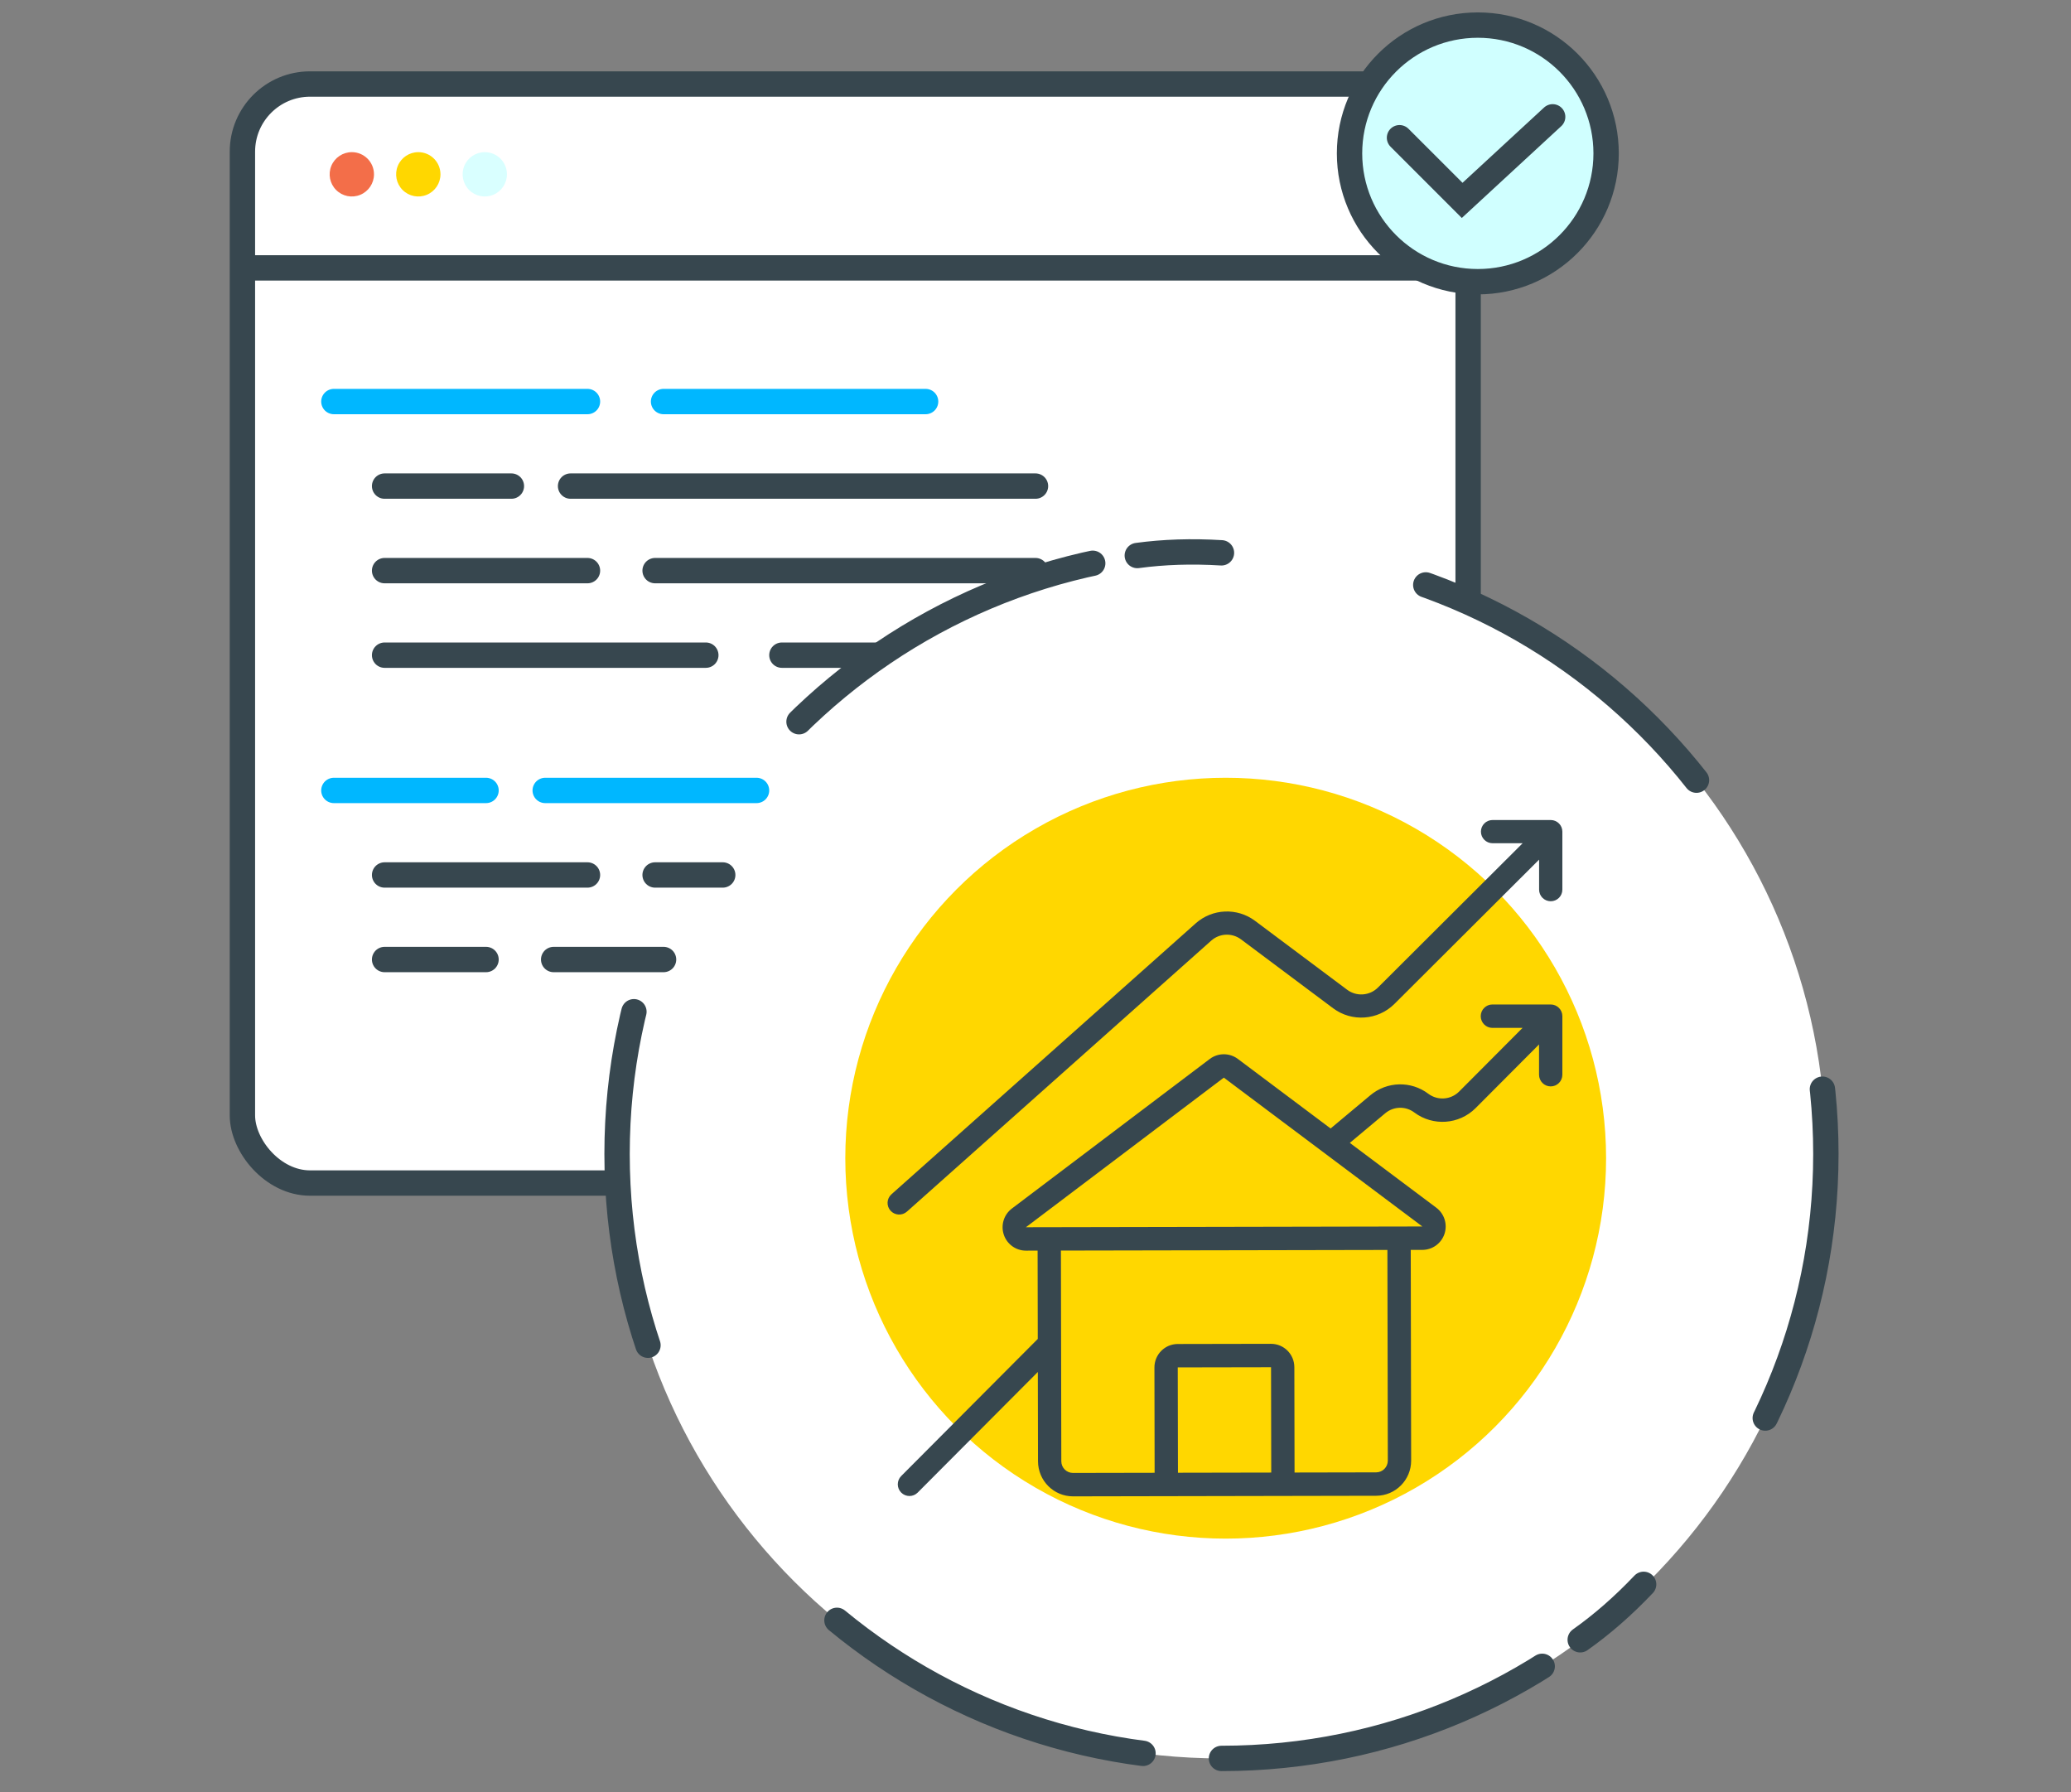 <?xml version="1.0" encoding="UTF-8"?> <svg xmlns="http://www.w3.org/2000/svg" xmlns:xlink="http://www.w3.org/1999/xlink" width="245px" height="212px" viewBox="0 0 245 212" version="1.1"><rect x="0" y="0" width="245" height="212" fill="#808080" stroke="none"/><title>Group 40</title><g id="Page-1" stroke="none" stroke-width="1" fill="none" fill-rule="evenodd"><g id="Real-estate-solutions" transform="translate(-293, -1287)"><g id="Group-40" transform="translate(292.997, 1286.998)"><rect id="Rectangle" x="-2.42574631e-13" y="-2.14173071e-13" width="245.004" height="212.005"></rect><g id="Group-39" transform="translate(26.291, 0.475)"><g id="Group-29" transform="translate(0.89, 7.965)"><rect id="Rectangle" stroke="#37474F" stroke-width="3" fill="#FFFFFF" x="1.5" y="1.5" width="145.002" height="130.003" rx="8"></rect><path d="M14.444,9.56 C13.383,9.56 12.426,10.198 12.02,11.178 C11.614,12.158 11.838,13.286 12.588,14.036 C13.338,14.786 14.466,15.011 15.446,14.604 C16.426,14.198 17.065,13.242 17.065,12.181 C17.065,10.733 15.891,9.56 14.444,9.56 Z" id="Path" fill="#F36E49" fill-rule="nonzero"></path><path d="M22.308,9.56 C21.247,9.56 20.29,10.198 19.884,11.178 C19.478,12.158 19.702,13.286 20.452,14.036 C21.202,14.786 22.331,15.011 23.31,14.604 C24.29,14.198 24.929,13.242 24.929,12.181 C24.929,10.733 23.755,9.56 22.308,9.56 Z" id="Path" fill="#FFD700" fill-rule="nonzero"></path><path d="M30.172,9.56 C29.111,9.56 28.155,10.199 27.749,11.179 C27.343,12.159 27.568,13.287 28.318,14.037 C29.068,14.786 30.196,15.011 31.176,14.604 C32.156,14.198 32.794,13.242 32.794,12.181 C32.793,10.733 31.619,9.56 30.172,9.56 L30.172,9.56 Z" id="Path" fill="#D9FFFF" fill-rule="nonzero"></path><line x1="2.32" y1="23.251" x2="146.322" y2="23.251" id="Line-2" stroke="#37474F" stroke-width="3" stroke-linecap="square"></line></g><path d="M118.212,207.529 C157.701,207.529 189.713,175.517 189.713,136.028 C189.713,96.538 157.701,64.526 118.212,64.526 C78.723,64.526 46.711,96.538 46.711,136.028 C46.711,175.517 78.723,207.529 118.212,207.529 Z" id="Oval" stroke="#37474F" stroke-width="3" fill="#FFFFFF" stroke-linecap="round" stroke-dasharray="40"></path><ellipse id="Oval" fill="#FFD700" cx="118.712" cy="136.528" rx="45.001" ry="45.001"></ellipse><g id="Group-32" transform="translate(131.862, 0.995)" stroke="#37474F" stroke-width="3"><ellipse id="Oval" fill="#D0FFFF" cx="16.677" cy="16.677" rx="15.177" ry="15.177"></ellipse><polyline id="Path-21" stroke-linecap="round" points="7.412 14.824 14.824 22.236 25.53 12.353"></polyline></g><g id="real-estate" transform="translate(78.711, 96.527)" fill="#37474F" fill-rule="nonzero"><path d="M78.45,21.819 L71.553,21.819 C70.791,21.819 70.173,22.439 70.173,23.203 C70.173,23.968 70.791,24.588 71.553,24.588 L75.12,24.588 L67.611,32.124 C66.63,33.101 65.085,33.211 63.977,32.384 C61.925,30.83 59.077,30.904 57.107,32.561 L52.413,36.486 L41.433,28.254 C40.449,27.522 39.103,27.525 38.122,28.26 L14.707,45.957 C13.759,46.674 13.374,47.918 13.75,49.047 C14.126,50.176 15.18,50.938 16.366,50.938 L16.372,50.938 L17.751,50.936 L17.771,61.381 L1.608,77.604 C1.075,78.146 1.077,79.018 1.614,79.556 C2.15,80.095 3.019,80.097 3.558,79.562 L17.778,65.29 L17.798,75.856 C17.803,78.147 19.654,80.002 21.937,80.002 L21.945,80.002 L57.81,79.933 C60.094,79.925 61.942,78.064 61.94,75.771 L61.893,50.85 L63.272,50.848 C64.459,50.845 65.512,50.081 65.886,48.949 C66.259,47.818 65.869,46.574 64.918,45.86 L54.686,38.19 L58.873,34.688 C59.862,33.856 61.292,33.819 62.322,34.599 C64.531,36.247 67.608,36.027 69.562,34.082 L77.07,26.546 L77.07,30.126 C77.07,30.89 77.688,31.51 78.45,31.51 C79.212,31.51 79.829,30.89 79.829,30.126 L79.829,23.203 C79.829,22.439 79.212,21.819 78.45,21.819 L78.45,21.819 Z M34.33,64.748 L45.365,64.727 L45.389,77.188 L34.353,77.209 L34.33,64.748 Z M59.18,75.777 C59.18,76.541 58.564,77.162 57.803,77.164 L48.147,77.183 L48.123,64.722 C48.12,63.195 46.886,61.959 45.364,61.959 L45.359,61.959 L34.323,61.98 C32.801,61.985 31.569,63.225 31.57,64.754 L31.593,77.214 L21.938,77.233 L21.935,77.233 C21.174,77.233 20.557,76.615 20.555,75.851 L20.508,50.93 L59.131,50.856 L59.18,75.777 Z M16.366,48.169 L39.782,30.472 L63.265,48.079 L16.366,48.169 Z" id="Shape"></path><path d="M78.453,0 L71.571,0 C70.811,0 70.195,0.615 70.195,1.373 C70.195,2.131 70.811,2.745 71.571,2.745 L75.13,2.745 L58.003,19.825 C57.025,20.793 55.483,20.902 54.377,20.082 L43.459,11.916 C41.351,10.347 38.428,10.472 36.462,12.214 L0.46,44.271 C-0.107,44.776 -0.157,45.644 0.35,46.209 C0.856,46.775 1.726,46.824 2.293,46.319 L38.296,14.262 C39.283,13.388 40.749,13.325 41.807,14.112 L52.725,22.278 C54.928,23.912 57.999,23.694 59.949,21.766 L77.077,4.686 L77.077,8.235 C77.077,8.994 77.693,9.608 78.453,9.608 C79.213,9.608 79.829,8.994 79.829,8.235 L79.829,1.373 C79.829,0.615 79.213,0 78.453,0 L78.453,0 Z" id="Path"></path></g><path d="M108.254,65.239 C111.383,64.813 114.702,64.707 118.212,64.92" id="Path-11" stroke="#37474F" stroke-width="3" stroke-linecap="round"></path><path d="M159.46,190.468 C162.589,190.041 165.908,189.935 169.418,190.148" id="Path-11" stroke="#37474F" stroke-width="3" stroke-linecap="round" transform="translate(164.439, 190.255) scale(-1, 1) rotate(-137) translate(-164.439, -190.255) "></path><line x1="13.21" y1="47.026" x2="43.211" y2="47.026" id="Line-6" stroke="#00B7FF" stroke-width="3" stroke-linecap="round"></line><line x1="52.211" y1="47.026" x2="83.211" y2="47.026" id="Line-6" stroke="#00B7FF" stroke-width="3" stroke-linecap="round"></line><line x1="13.21" y1="93.027" x2="31.21" y2="93.027" id="Line-6" stroke="#00B7FF" stroke-width="3" stroke-linecap="round"></line><line x1="38.21" y1="93.027" x2="63.211" y2="93.027" id="Line-6" stroke="#00B7FF" stroke-width="3" stroke-linecap="round"></line><line x1="19.21" y1="57.026" x2="34.21" y2="57.026" id="Line-6" stroke="#37474F" stroke-width="3" stroke-linecap="round"></line><line x1="41.211" y1="57.026" x2="96.211" y2="57.026" id="Line-6" stroke="#37474F" stroke-width="3" stroke-linecap="round"></line><line x1="19.21" y1="67.026" x2="43.211" y2="67.026" id="Line-6" stroke="#37474F" stroke-width="3" stroke-linecap="round"></line><line x1="51.211" y1="67.026" x2="96.211" y2="67.026" id="Line-6" stroke="#37474F" stroke-width="3" stroke-linecap="round"></line><line x1="19.21" y1="103.027" x2="43.211" y2="103.027" id="Line-6" stroke="#37474F" stroke-width="3" stroke-linecap="round"></line><line x1="51.211" y1="103.027" x2="59.211" y2="103.027" id="Line-6" stroke="#37474F" stroke-width="3" stroke-linecap="round"></line><line x1="19.21" y1="113.027" x2="31.21" y2="113.027" id="Line-6" stroke="#37474F" stroke-width="3" stroke-linecap="round"></line><line x1="39.21" y1="113.027" x2="52.211" y2="113.027" id="Line-6" stroke="#37474F" stroke-width="3" stroke-linecap="round"></line><line x1="19.21" y1="77.026" x2="57.211" y2="77.026" id="Line-6" stroke="#37474F" stroke-width="3" stroke-linecap="round"></line><line x1="66.211" y1="77.026" x2="77.211" y2="77.026" id="Line-6" stroke="#37474F" stroke-width="3" stroke-linecap="round"></line></g></g></g></g></svg> 